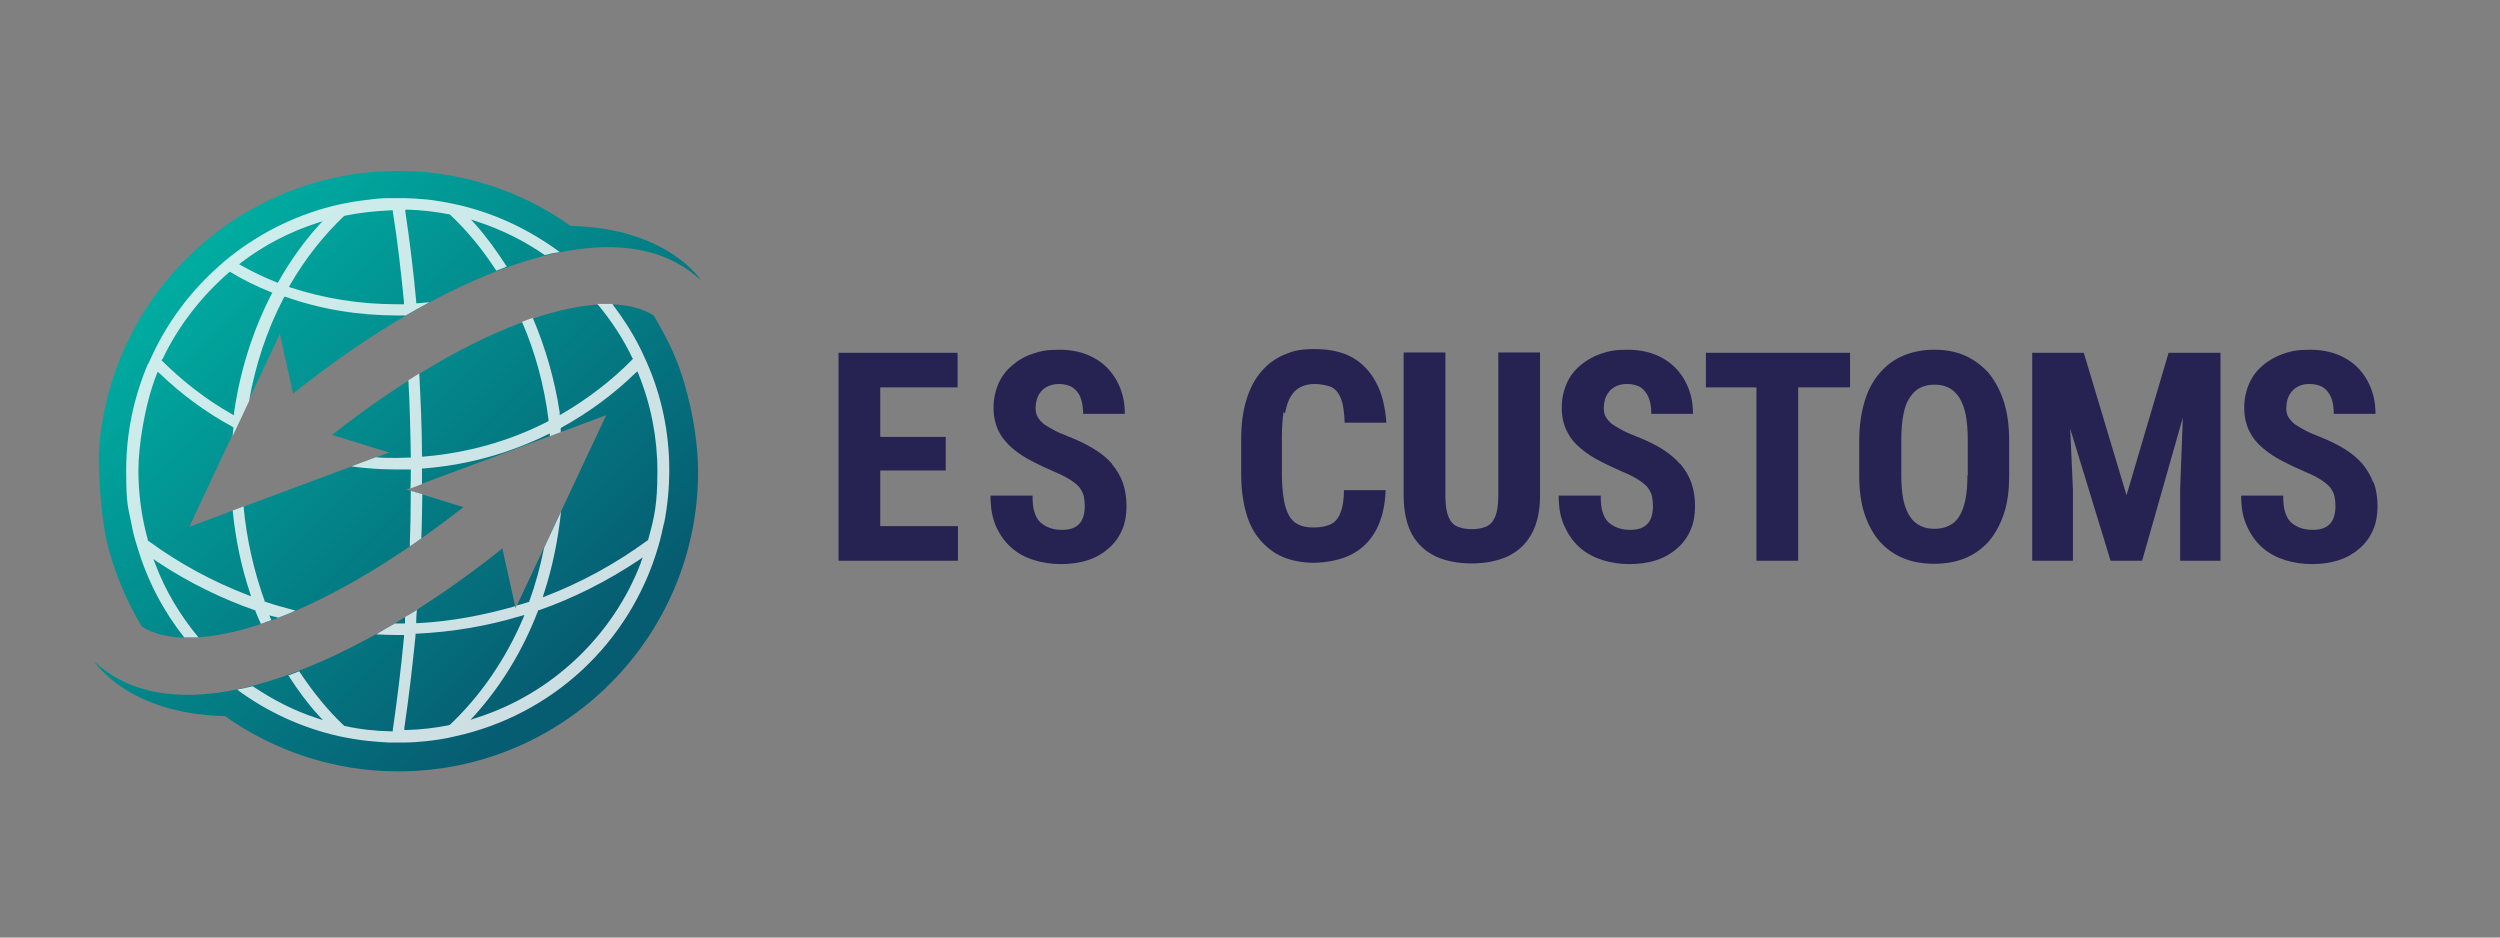 <?xml version="1.0" encoding="UTF-8"?>
<svg xmlns="http://www.w3.org/2000/svg" version="1.1" xmlns:xlink="http://www.w3.org/1999/xlink" viewBox="0 0 737 276.4">
  <rect x="0" y="0" width="737" height="276.4" fill="#808080" stroke="none"/>
  <!-- Generator: Adobe Illustrator 29.4.0, SVG Export Plug-In . SVG Version: 2.1.0 Build 152)  -->
  <defs>
    <style>
      .st0, .st1 {
        isolation: isolate;
      }

      .st2 {
        mix-blend-mode: screen;
        opacity: .8;
      }

      .st3 {
        fill: url(#Dégradé_sans_nom);
      }

      .st1 {
        fill: #fff;
        mix-blend-mode: overlay;
      }

      .st4 {
        fill: #262352;
      }
    </style>
    <linearGradient id="Dégradé_sans_nom" data-name="Dégradé sans nom" x1="56.95" y1="3150.15" x2="172.15" y2="3265.35" gradientTransform="translate(0 -3071.6)" gradientUnits="userSpaceOnUse">
      <stop offset="0" stop-color="#00aba0"/>
      <stop offset="1" stop-color="#065c71"/>
    </linearGradient>
  </defs>
  <g class="st0">
    <g id="Calque_1">
      <g id="Calque_11">
        <path class="st3" d="M117.4,50.4c-47.2,0-85.8,37.1-88.3,83.7,0,0,0,14.5,2.4,25.7,2.2,8.9,5.7,17.2,10.3,24.9,7.4,4.7,20,4.4,35.9-1,17.7-6,38.4-18.1,58.9-34.2l-16.8-5.2,58.9-21.9-26.7,56.9-3.9-17.6c-22.6,18-45,31-65.1,37.9-23.4,8-38.4,5.7-47.8.7-3-1.6-5.4-3.4-7.4-5.3,0,0,9.8,15.5,38.5,16.1,14.4,10.2,32.1,16.3,51.1,16.3,48.8,0,88.4-39.6,88.4-88.4,0-5.28-.81-12.61-2.28-19.17l-.92-3.68c-2.2-8.9-5.3-15.45-9.9-23.15-7.4-4.7-20-4.4-35.9,1-17.7,6-38.4,18.1-58.9,34.2l16.8,5.2-58.9,21.9,26.7-56.9,3.9,17.6c22.6-18,45-31,65.1-37.9,23.4-8,38.4-5.7,47.8-.7,3,1.6,5.4,3.4,7.4,5.3,0,0-9.8-15.5-38.5-16.1-14-10-31.1-15.9-49.5-16.2h-1.3v.1h0v-.1h0Z"/>
        <g class="st2">
          <path class="st1" d="M124.5,145.7l-3.4-1c0,5.5-.1,10.9-.3,16.4,1.1-.8,2.3-1.6,3.4-2.4.2-4.3.2-8.6.3-12.9h0v-.1Z"/>
          <path class="st1" d="M195.8,154.2c1-5.1,1.5-10.4,1.5-15.6,0-11-2.2-21.7-6.6-31.7-.6-1.4-1.3-2.8-2-4.3-2.3-4.6-5.1-8.9-8.2-13h-4.4c4.1,4.9,7.6,10.2,10.3,15.9l.2.3-.3.3c-6.1,6.2-13.1,11.5-20.6,15.9l-.7.4v-.8c-1.5-9.8-4.2-19.1-7.9-27.8h-.3c-.9.3-1.9.7-2.9,1.1,3.9,9,6.5,18.6,7.8,28.8v.4l-.3.2c-11.3,5.8-23.6,9.2-36.4,10.3h-.6v-.5c0-8-.4-16-.8-24-1.1.7-2.1,1.3-3.2,2,.4,7.4.6,14.8.7,22.3v.5h-.5c-1.2,0-2.5.1-3.8.1-2,0-4,0-6-.2l-7.2,2.7c4.4.6,8.8.9,13.2.9s2.4,0,3.8,0h.5v.5c0,1.7,0,3.4-.1,5.1l3.4-1.3v-4.6h.5c12.8-1,25.1-4.4,36.5-10l.7-.3v.8h0l3.2-1.2v-1.2l.3-.2c8-4.4,15.3-9.8,21.7-16l.6-.5.3.7c3.7,9.1,5.6,18.8,5.6,28.7s-.9,13.6-2.7,20.1v.2l-.2.1c-9.3,6.8-19.3,12.3-29.9,16.4l-1,.4.3-1c2.6-7.9,4.2-16,5.1-24.3l-5,10.7c-1.1,5.4-2.5,10.7-4.4,15.8v.2h-.3c-1.1.4-2.2.7-3.4,1l-.4.9v-.7c-9.4,2.7-19,4.5-28.6,5h-.6v-.6c0-1.1.1-2.2.2-3.3-1.2.8-2.3,1.4-3.5,2.1v1.9h-3c-1.9,1.1-3.7,2.1-5.5,3.2,2,.1,4.1.2,6.1.2s.6,0,.8,0h1.3v.6c-.9,9.3-2,18.5-3.3,27.3v.5h-.5c-4.7-.1-9.3-.6-13.7-1.6h-.1l-.1-.1c-4.9-4.6-9.3-10.1-13.2-16-1.1.4-2.2.8-3.2,1.2,2.7,4.2,5.6,8.2,8.9,11.8l1.3,1.4-1.8-.6c-6.8-2.2-13.1-5.5-18.9-9.4-1.6.4-3.1.7-4.6,1,8.8,6.5,18.9,11.2,29.9,13.7,2.8.6,5.7,1.1,8.5,1.4,2,.2,4.2.4,6.4.5h4.3c2.4,0,4.6-.2,6.6-.4,2.8-.3,5.6-.7,8.4-1.4,28.7-6.2,51.7-27.5,60-55.8.7-2.3,1.2-4.6,1.7-6.9h0l.1-.2h0ZM132.5,213.7h-.1c0,.1-.1.1-.1.1-4,.8-8.2,1.3-12.5,1.4h-.6v-.6c1.3-8.9,2.4-18.1,3.3-27.3v-.5h.5c10.3-.5,20.5-2.2,30.5-5.2l1.1-.3-.4,1c-5.2,12.2-12.7,23-21.6,31.4h-.1ZM189,165.7c-8.2,21.7-26.4,38.9-48.5,45.9l-1.8.6,1.3-1.4c7.8-8.7,14.1-19,18.6-30.7v-.2h.3c10.3-3.6,20.1-8.6,29.3-14.7l1.3-.9-.6,1.5h0l.1-.1h0Z"/>
          <path class="st1" d="M43.6,107.3c-4.2,9.9-6.4,20.5-6.4,31.3s.6,10.8,1.6,16.1c.4,2.2,1,4.5,1.8,6.9,2.9,9.7,7.6,18.6,13.7,26.3h4.2c-5.3-6.4-9.7-13.6-12.7-21.6l-.6-1.5,1.3.9c8.9,5.9,18.6,10.7,28.6,14.2h.2v.3c.5,1.3,1.1,2.5,1.6,3.7.2,0,.4-.1.6-.2.8-.3,1.7-.6,2.5-.9,0-.1-.1-.3-.2-.4l-.4-1,1.1.3c.5.1,1,.2,1.5.4,1.7-.6,3.3-1.3,5.1-2.1-3-.8-6-1.6-8.9-2.6h-.2v-.3c-3.2-8.9-5.3-18.2-6.2-27.8l-3.2,1.2c.8,8.3,2.5,16.5,5.1,24.3l.3,1-1-.4c-10.4-4-20.2-9.3-29.2-15.9h-.2v-.3c-1.9-6.8-2.8-13.7-2.8-20.6s1.8-19.2,5.4-28.3l.3-.7.6.5c6.3,6.1,13.5,11.4,21.4,15.7l.3.2v.3c-.1.8-.2,1.5-.2,2.2l4.8-10.2c1.9-10.8,5.3-21,10.2-30.4l.2-.4h.4c10.4,3.7,21.5,5.5,33.1,5.5s.8,0,1.2,0h1.1c2.4-1.4,4.7-2.7,7-3.9-1.1.1-2.3.2-3.4.3h-.5v-.5c-.8-8.8-1.9-17.7-3.2-26.5v-.6h.5c4.2.1,8.4.6,12.5,1.4h.1l.1.1c5.1,4.8,9.6,10.3,13.6,16.5,1.1-.4,2.1-.8,3.1-1.2-2.9-4.5-5.9-8.7-9.3-12.5l-1.3-1.4,1.8.6c7.1,2.3,13.8,5.6,20,9.9,1.5-.4,2.9-.7,4.4-.9-9.2-6.8-19.7-11.7-30.8-14.1-2.8-.6-5.7-1.1-8.4-1.4-2-.2-4.2-.3-6.6-.4h-4.4c-2.2,0-4.3.2-6.4.5-2.8.3-5.7.8-8.5,1.4-11.6,2.6-22.6,7.9-32,15.3-1.2.9-2.3,1.9-3.4,2.9-7.8,6.9-14.1,15.1-18.7,24.3-.8,1.6-1.4,3-2,4.3h0l-.2.2h0ZM101.4,63.7h.1c0-.1.1-.1.1-.1,4.4-.9,9-1.4,13.7-1.6h.5v.4c1.4,8.6,2.4,17.6,3.3,26.7v.6h-2c-11,0-21.5-1.7-31.3-4.9l-.6-.2.3-.6c4.5-7.8,9.9-14.6,16-20.4h0s-.1.1-.1.1ZM71.1,77.4c6.7-5.1,14.2-9,22.2-11.6l1.8-.6-1.3,1.4c-4.4,4.9-8.3,10.4-11.7,16.4l-.2.4-.4-.2c-3.6-1.4-7.1-3.1-10.3-4.9l-.7-.4.6-.5h0ZM47.9,105.9c4.6-9.7,11.4-18.5,19.6-25.6l.3-.2.3.2c3.6,2.2,7.5,4.1,11.7,5.8l.5.2-.3.5c-5.5,10.7-9.2,22.4-11,34.8v.8c-.1,0-.8-.4-.8-.4-7.4-4.2-14.2-9.5-20.3-15.5l-.3-.3.2-.3h.1Z"/>
        </g>
        <g>
          <polygon class="st4" points="259.5 138.7 278.8 138.7 278.8 128.8 259.5 128.8 259.5 114.2 282.3 114.2 282.3 104 259.5 104 255.7 104 247.2 104 247.2 165.3 255.7 165.3 259.5 165.3 282.4 165.3 282.4 155.1 259.5 155.1 259.5 138.7"/>
          <path class="st4" d="M327.8,136.7c-1.4-1.6-3.2-3.1-5.4-4.4-2.1-1.3-4.6-2.5-7.4-3.6-1.4-.6-2.8-1.1-3.9-1.7s-2.2-1.2-3.1-1.8-1.5-1.4-2-2.1c-.5-.8-.7-1.7-.7-2.7s.2-2.6.7-3.6,1.2-1.9,2.3-2.6c1-.6,2.3-1,3.9-1s3.1.4,4.1,1.1,1.9,1.8,2.3,3.1c.5,1.3.7,2.9.7,4.6h12.3c0-3.7-.8-6.9-2.4-9.8s-3.8-5.1-6.7-6.7c-2.9-1.6-6.3-2.4-10.2-2.4s-5.5.4-7.9,1.2-4.4,2-6.1,3.5c-1.8,1.5-3.1,3.3-4,5.4s-1.4,4.5-1.4,7,.5,4.9,1.5,6.9,2.4,3.6,4.1,5.1c1.7,1.4,3.6,2.7,5.8,3.8,2.1,1.1,4.3,2.1,6.6,3.1,1.9.8,3.5,1.6,4.7,2.4s2.1,1.5,2.7,2.3,1,1.6,1.2,2.5.3,1.9.3,3-.2,2.5-.6,3.5-1.1,1.9-2.1,2.5-2.3.9-3.9.9-2.7-.2-3.8-.6-2-1-2.8-1.7c-.8-.8-1.3-1.8-1.7-3.1s-.5-2.9-.5-4.7h-12.4c0,3.5.5,6.5,1.6,9s2.6,4.6,4.5,6.3,4.1,2.9,6.7,3.7c2.5.8,5.2,1.2,8,1.2s5.6-.4,8-1.2,4.4-2,6.1-3.5,3-3.3,3.9-5.4,1.3-4.4,1.3-7-.4-4.9-1.1-6.9-1.8-3.8-3.2-5.5h0v-.1Z"/>
          <path class="st4" d="M378.8,121.9c.4-2,.9-3.7,1.7-5,.8-1.3,1.7-2.2,2.9-2.8,1.2-.6,2.6-.9,4.2-.9s3.9.4,5.1,1c1.2.7,2.1,1.9,2.7,3.5.6,1.7.9,4,1,6.9h12.3c-.3-4.6-1.3-8.6-3-11.8s-4-5.7-7-7.4-6.8-2.5-11.2-2.5-6.4.6-9,1.7-4.9,2.8-6.8,5.1c-1.9,2.2-3.3,5-4.3,8.3s-1.5,7.1-1.5,11.3v10.4c0,4.3.5,8,1.4,11.3s2.3,6,4.2,8.2c1.9,2.2,4.1,3.9,6.7,5s5.7,1.7,9.1,1.7,8.1-.8,11.2-2.5c3.1-1.6,5.5-4,7.2-7.2s2.6-7,2.8-11.7h-12.3c0,3-.4,5.2-1.1,6.8-.6,1.6-1.6,2.7-2.9,3.3s-3,.9-5,.9-3.3-.3-4.5-.9-2.1-1.5-2.8-2.8c-.7-1.3-1.2-3-1.5-5s-.5-4.5-.5-7.4v-10.5c0-3,.2-5.5.5-7.5h0l.4.5h0Z"/>
          <path class="st4" d="M441.7,146.1c0,2.7-.3,4.7-.9,6.2-.6,1.4-1.5,2.4-2.6,2.9s-2.6.8-4.3.8-3.2-.3-4.3-.8c-1.2-.5-2-1.5-2.6-2.9s-.9-3.5-.9-6.2v-42.2h-12.3v42.2c0,4.7.9,8.6,2.5,11.5,1.7,3,4.1,5.1,7.1,6.5,3.1,1.4,6.6,2,10.5,2s7.4-.7,10.4-2c3-1.4,5.4-3.5,7.1-6.5s2.6-6.8,2.6-11.5v-42.2h-12.3v42.2h0Z"/>
          <path class="st4" d="M495.2,136.7c-1.4-1.6-3.2-3.1-5.3-4.4-2.1-1.3-4.6-2.5-7.4-3.6-1.4-.6-2.8-1.1-3.9-1.7s-2.2-1.2-3.1-1.8-1.5-1.4-2-2.1-.7-1.7-.7-2.7.2-2.6.7-3.6,1.2-1.9,2.3-2.6,2.3-1,3.9-1,3.1.4,4.1,1.1,1.8,1.8,2.3,3.1c.5,1.3.7,2.9.7,4.6h12.3c0-3.7-.8-6.9-2.4-9.8s-3.8-5.1-6.7-6.7c-2.9-1.6-6.3-2.4-10.2-2.4s-5.5.4-7.9,1.2c-2.3.8-4.4,2-6.1,3.5-1.8,1.5-3.1,3.3-4,5.4s-1.4,4.5-1.4,7,.5,4.9,1.5,6.9,2.3,3.6,4.1,5.1c1.7,1.4,3.6,2.7,5.8,3.8,2.1,1.1,4.3,2.1,6.6,3.1,1.9.8,3.5,1.6,4.7,2.4s2.1,1.5,2.7,2.3,1,1.6,1.2,2.5.3,1.9.3,3-.2,2.5-.6,3.5-1.1,1.9-2.1,2.5-2.3.9-3.9.9-2.7-.2-3.8-.6-2-1-2.8-1.7c-.8-.8-1.3-1.8-1.7-3.1-.4-1.3-.5-2.9-.5-4.7h-12.4c0,3.5.5,6.5,1.7,9,1.1,2.5,2.6,4.6,4.5,6.3s4.2,2.9,6.7,3.7,5.2,1.2,8,1.2,5.6-.4,8-1.2,4.4-2,6.1-3.5,3-3.3,3.9-5.4,1.3-4.4,1.3-7-.4-4.9-1.1-6.9-1.8-3.8-3.2-5.5h0s-.2-.1-.2-.1Z"/>
          <polygon class="st4" points="517.8 104 502.9 104 502.9 114.2 517.8 114.2 517.8 165.3 530.1 165.3 530.1 114.2 545.4 114.2 545.4 104 530.1 104 517.8 104"/>
          <path class="st4" d="M586.2,109.9c-2-2.2-4.3-3.9-7-5.1s-5.7-1.7-9-1.7-6.3.6-9,1.7-5,2.8-7,5.1-3.5,5-4.5,8.4c-1,3.3-1.6,7.2-1.6,11.7v10.2c0,4.3.5,8.1,1.6,11.4,1.1,3.2,2.6,6,4.5,8.1,2,2.2,4.3,3.8,7,4.9s5.7,1.6,9,1.6,6.3-.5,9-1.6,5-2.7,7-4.9c1.9-2.2,3.4-4.9,4.5-8.1s1.6-7,1.6-11.4v-10.2c0-4.4-.5-8.3-1.6-11.7-1.1-3.3-2.6-6.1-4.5-8.4h0ZM580,140.1c0,2.8-.2,5.2-.6,7.2s-1,3.6-1.8,4.9-1.8,2.2-3.1,2.8c-1.2.6-2.6.9-4.2.9s-3-.3-4.2-.9-2.3-1.5-3.1-2.8-1.5-2.9-1.9-4.9-.6-4.4-.6-7.2v-10.3c0-2.9.2-5.4.6-7.5.4-2.1,1-3.8,1.9-5.1s1.8-2.3,3.1-2.9c1.2-.6,2.6-.9,4.2-.9s3,.3,4.2.9,2.2,1.6,3.1,2.9c.8,1.3,1.5,3,1.9,5.1s.6,4.6.6,7.5v10.3h-.1Z"/>
          <polygon class="st4" points="644.2 104 639.3 104 626.9 146 614.3 104 609.4 104 603.5 104 599.1 104 599.1 165.3 611.1 165.3 611.1 144.4 610.3 126.4 622.2 165.3 631.5 165.3 643.5 123.1 642.7 144.4 642.7 165.3 654.6 165.3 654.6 104 648.9 104 644.2 104"/>
          <path class="st4" d="M699.6,142.2c-.7-2-1.8-3.8-3.2-5.5-1.4-1.6-3.2-3.1-5.3-4.4s-4.6-2.5-7.4-3.6c-1.4-.6-2.8-1.1-3.9-1.7s-2.2-1.2-3.1-1.8-1.5-1.4-2-2.1-.7-1.7-.7-2.7.2-2.6.7-3.6,1.2-1.9,2.3-2.6,2.3-1,3.9-1,3.1.4,4.1,1.1,1.8,1.8,2.3,3.1c.5,1.3.7,2.9.7,4.6h12.3c0-3.7-.8-6.9-2.4-9.8s-3.8-5.1-6.7-6.7-6.3-2.4-10.2-2.4-5.5.4-7.9,1.2c-2.3.8-4.4,2-6.1,3.5-1.8,1.5-3.1,3.3-4,5.4s-1.4,4.5-1.4,7,.5,4.9,1.5,6.9,2.3,3.6,4.1,5.1c1.7,1.4,3.6,2.7,5.8,3.8,2.1,1.1,4.3,2.1,6.6,3.1,1.9.8,3.5,1.6,4.7,2.4s2.1,1.5,2.7,2.3,1,1.6,1.2,2.5.3,1.9.3,3-.2,2.5-.6,3.5-1.1,1.9-2.1,2.5-2.3.9-3.9.9-2.7-.2-3.8-.6-2-1-2.8-1.7c-.8-.8-1.3-1.8-1.7-3.1s-.5-2.9-.5-4.7h-12.4c0,3.5.5,6.5,1.7,9,1.1,2.5,2.6,4.6,4.5,6.3s4.2,2.9,6.7,3.7,5.2,1.2,8,1.2,5.6-.4,8-1.2,4.4-2,6.1-3.5,3-3.3,3.9-5.4,1.3-4.4,1.3-7-.4-4.9-1.1-6.9h0l-.2-.1h0Z"/>
        </g>
      </g>
    </g>
  </g>
</svg>